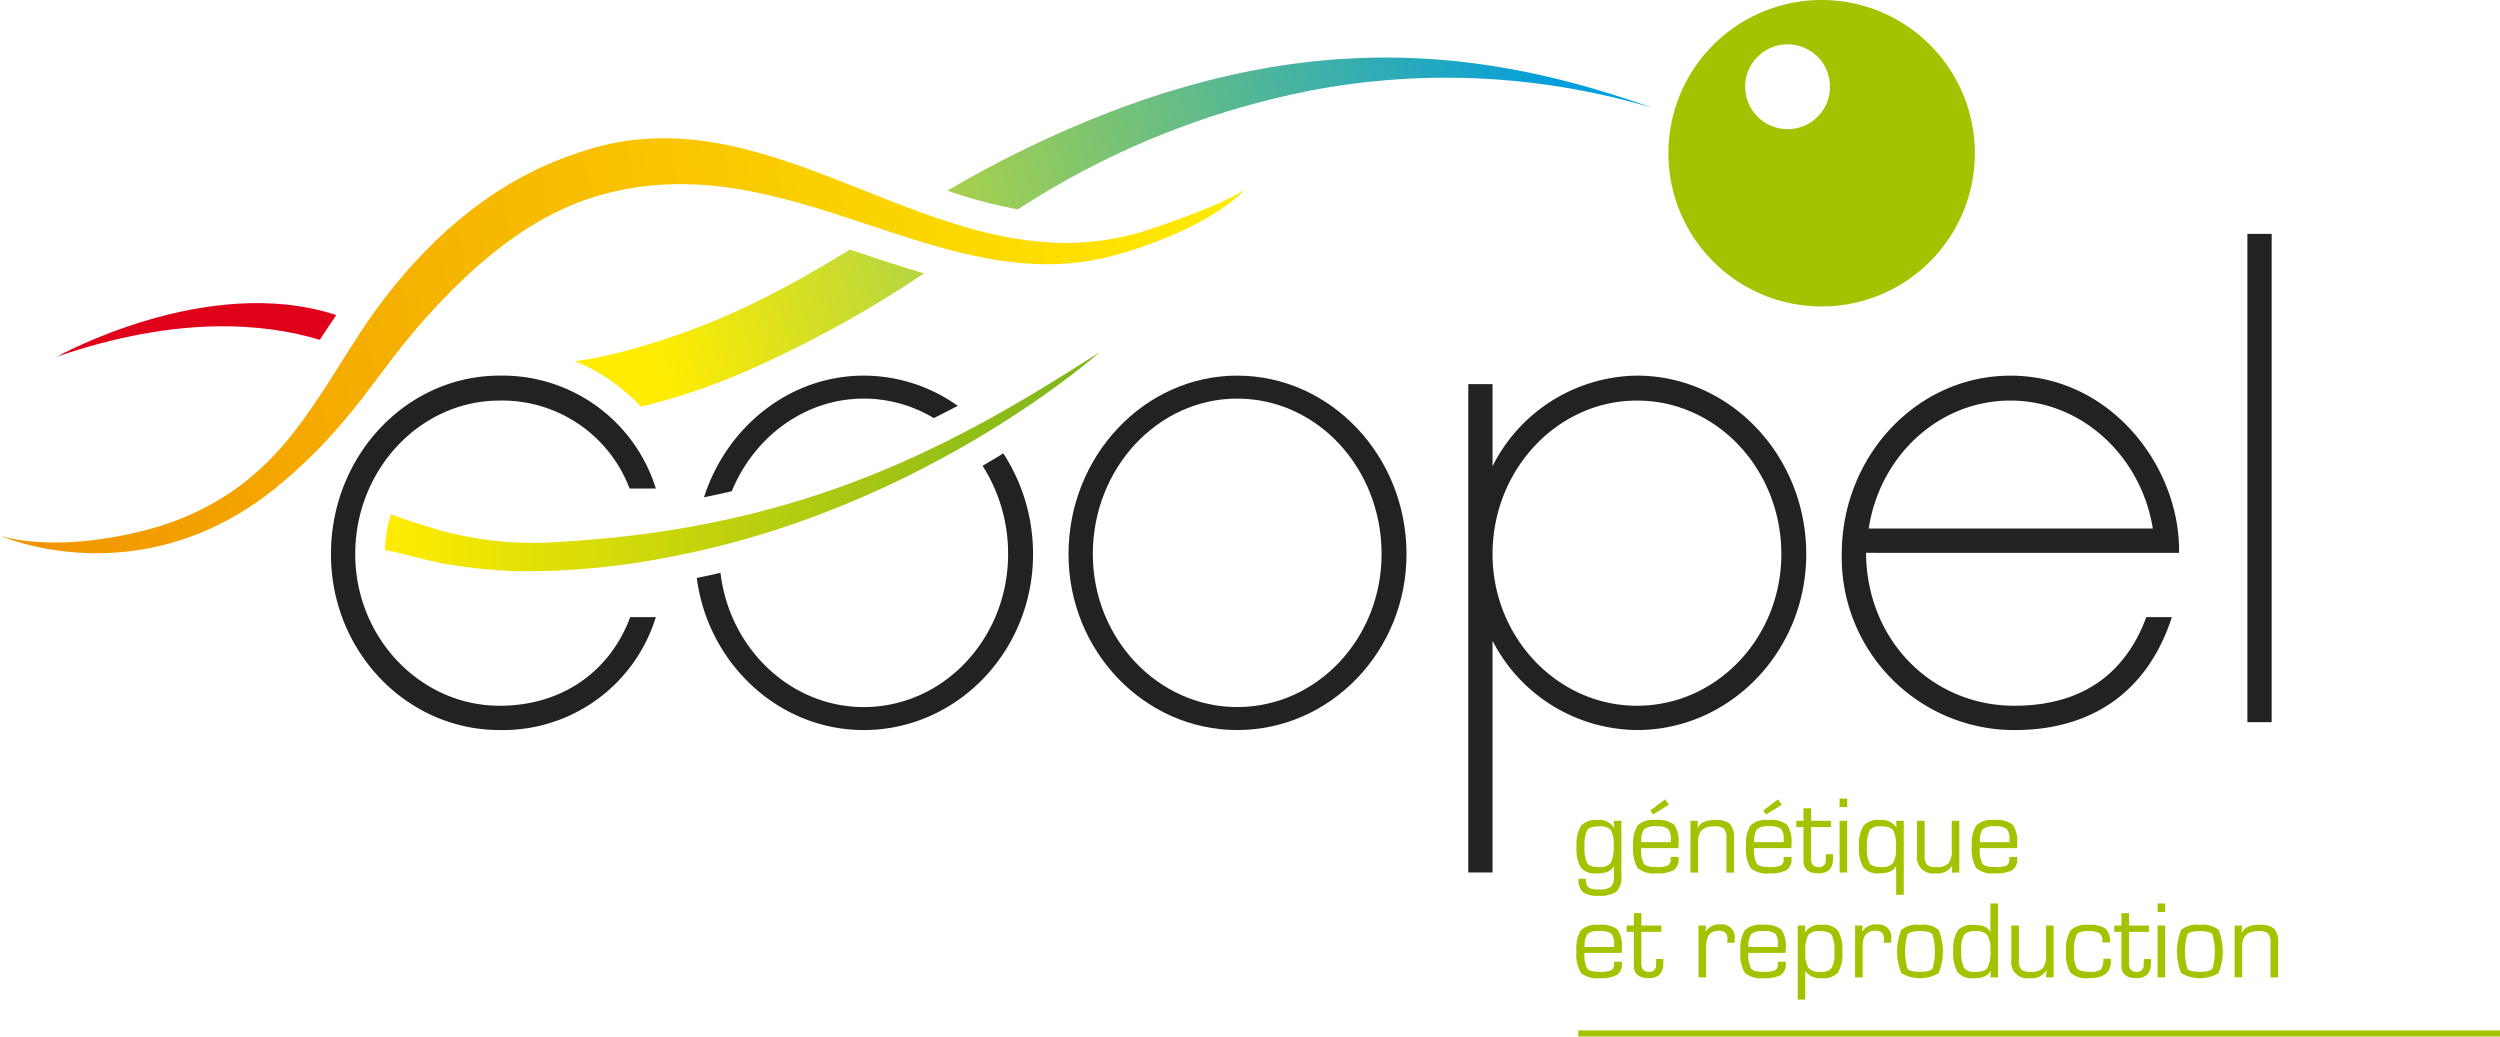<svg xmlns="http://www.w3.org/2000/svg" xmlns:xlink="http://www.w3.org/1999/xlink" viewBox="0 0 305.49 126.664"><defs><style>.cls-1{fill:#222;}.cls-2{fill:#a3c300;}.cls-3{fill:url(#linear-gradient);}.cls-4{fill:url(#linear-gradient-2);}.cls-5{fill:#e1001a;}.cls-6{fill:url(#linear-gradient-3);}.cls-7{fill:url(#linear-gradient-4);}</style><linearGradient id="linear-gradient" x1="80.434" y1="43.151" x2="191.999" y2="11.557" gradientUnits="userSpaceOnUse"><stop offset="0" stop-color="#ffec00"/><stop offset="1" stop-color="#009ddf"/></linearGradient><linearGradient id="linear-gradient-2" x1="79.138" y1="38.572" x2="190.704" y2="6.977" xlink:href="#linear-gradient"/><linearGradient id="linear-gradient-3" x1="33.056" y1="51.705" x2="190.355" y2="51.705" gradientTransform="translate(-44.583 6.639) rotate(-10.557)" gradientUnits="userSpaceOnUse"><stop offset="0" stop-color="#f19300"/><stop offset="1" stop-color="#ffec00"/></linearGradient><linearGradient id="linear-gradient-4" x1="47.039" y1="56.404" x2="134.417" y2="56.404" gradientUnits="userSpaceOnUse"><stop offset="0" stop-color="#ffec00"/><stop offset="1" stop-color="#7ab41d"/></linearGradient></defs><title>logo-coople-noir</title><g id="Calque_2" data-name="Calque 2"><g id="Calque_1-2" data-name="Calque 1"><path class="cls-1" d="M171.871,67.715c0,11.868-9.3,21.493-20.691,21.493-11.309,0-20.612-9.625-20.612-21.493,0-12.031,9.3-21.816,20.612-21.816C162.568,45.9,171.871,55.684,171.871,67.715Zm-3.046,0c0-10.508-7.86-19.007-17.645-19.007-9.7,0-17.642,8.5-17.642,19.007,0,10.264,7.94,18.684,17.642,18.684C160.965,86.4,168.825,77.979,168.825,67.715Z"/><path class="cls-1" d="M200.028,89.208A20.029,20.029,0,0,1,182.383,78.3v28.31h-2.966V46.942h2.966V56.97A20.027,20.027,0,0,1,200.028,45.9c11.386,0,20.689,9.785,20.689,21.816C220.717,79.583,211.414,89.208,200.028,89.208Zm0-40.26c-9.7,0-17.645,8.42-17.645,18.767,0,10.183,7.941,18.524,17.645,18.524,9.783,0,17.644-8.341,17.644-18.524C217.672,57.368,209.811,48.948,200.028,48.948Z"/><path class="cls-1" d="M228.021,67.554c.081,10.748,8.1,18.685,18.125,18.685,9.7,0,14.114-5.371,16.121-10.826h3.126c-2.886,8.9-9.545,13.8-19.247,13.8a21.107,21.107,0,0,1-21.093-21.493c0-12.031,9.224-21.816,20.611-21.816,12.352,0,20.773,11.229,20.611,21.655Zm35.047-2.967c-1.443-8.9-8.742-15.639-17.4-15.639-8.74,0-15.959,6.736-17.32,15.639Z"/><path class="cls-1" d="M277.589,88.245h-2.967V28.579h2.967Z"/><path class="cls-1" d="M89.419,60.026c2.75-6.667,8.949-11.318,16.123-11.318a16.583,16.583,0,0,1,8.566,2.383q1.485-.739,2.925-1.5A19.8,19.8,0,0,0,105.542,45.9c-9.022,0-16.752,6.237-19.517,14.866C87.178,60.533,88.306,60.287,89.419,60.026Z"/><path class="cls-1" d="M120.067,56.917a19.956,19.956,0,0,1,3.119,10.8c0,10.264-7.859,18.684-17.644,18.684-8.975,0-16.424-7.206-17.5-16.408-.949.233-1.93.428-2.9.637,1.377,10.488,10.037,18.58,20.4,18.58,11.389,0,20.691-9.625,20.691-21.493A22.5,22.5,0,0,0,122.6,55.4C121.786,55.9,120.947,56.405,120.067,56.917Z"/><path class="cls-2" d="M198.13,100.3v6.74a2.42,2.42,0,0,1-.6,1.9,3.429,3.429,0,0,1-2.18.517,3.1,3.1,0,0,1-1.934-.44,2.076,2.076,0,0,1-.518-1.637h.9a1.375,1.375,0,0,0,.3,1.064,2.353,2.353,0,0,0,1.319.239,2.27,2.27,0,0,0,1.423-.314,1.643,1.643,0,0,0,.367-1.247v-1.271l-.02-.007c-.242.587-.93.883-2.067.883a2.307,2.307,0,0,1-1.935-.693,4.347,4.347,0,0,1-.53-2.527,4.461,4.461,0,0,1,.54-2.6,2.393,2.393,0,0,1,2-.7,2.045,2.045,0,0,1,2.031.952l.023,0-.045-.854Zm-2.759.674c-.726,0-1.2.152-1.416.462a4.008,4.008,0,0,0-.326,2.015,4.12,4.12,0,0,0,.326,2.036q.328.466,1.416.465a1.675,1.675,0,0,0,1.458-.508,4.331,4.331,0,0,0,.349-2.14,3.393,3.393,0,0,0-.349-1.879A1.8,1.8,0,0,0,195.371,100.97Z"/><path class="cls-2" d="M204.157,104.711h.948l.008.228a1.541,1.541,0,0,1-.6,1.386,4.049,4.049,0,0,1-2.1.394,3.007,3.007,0,0,1-2.295-.641,4.5,4.5,0,0,1-.548-2.684,4.152,4.152,0,0,1,.553-2.544,2.763,2.763,0,0,1,2.149-.648,3.323,3.323,0,0,1,2.295.561,3.617,3.617,0,0,1,.54,2.373v.5h-4.554a3.517,3.517,0,0,0,.321,1.9c.214.277.715.412,1.5.412a3.355,3.355,0,0,0,1.452-.193c.225-.131.334-.412.334-.843Zm0-1.8,0-.3a1.847,1.847,0,0,0-.337-1.333,2.306,2.306,0,0,0-1.458-.311,2.066,2.066,0,0,0-1.461.363,2.492,2.492,0,0,0-.334,1.579Zm-.7-5.236.48.653-1.953,1.2-.317-.49Z"/><path class="cls-2" d="M206.568,100.3h.895l-.025.858.025.022q.423-.975,2.107-.974a2.608,2.608,0,0,1,1.834.478,2.56,2.56,0,0,1,.481,1.824v4.12h-.925v-4.278a1.477,1.477,0,0,0-.312-1.095,1.853,1.853,0,0,0-1.2-.281q-1.954,0-1.955,1.845v3.809h-.928Z"/><path class="cls-2" d="M217.965,104.711h.948l0,.228a1.544,1.544,0,0,1-.6,1.386,4.042,4.042,0,0,1-2.1.394,3.018,3.018,0,0,1-2.3-.641,4.488,4.488,0,0,1-.544-2.684,4.164,4.164,0,0,1,.549-2.544,2.773,2.773,0,0,1,2.154-.648,3.3,3.3,0,0,1,2.289.561,3.613,3.613,0,0,1,.544,2.373v.5h-4.558a3.553,3.553,0,0,0,.319,1.9c.217.277.717.412,1.5.412a3.388,3.388,0,0,0,1.458-.193.91.91,0,0,0,.332-.843Zm0-1.8-.007-.3a1.855,1.855,0,0,0-.34-1.333,2.292,2.292,0,0,0-1.455-.311,2.071,2.071,0,0,0-1.462.363,2.5,2.5,0,0,0-.334,1.579Zm-.7-5.236.471.653-1.95,1.2-.316-.49Z"/><path class="cls-2" d="M223.733,100.3v.765H221.3v3.878c0,.672.3,1.009.9,1.009a.794.794,0,0,0,.9-.9l.01-.313.012-.356h.859l.006.475c0,1.245-.588,1.867-1.772,1.867-1.22,0-1.835-.517-1.835-1.555v-4.1h-.878V100.3h.878V98.771h.927V100.3Z"/><path class="cls-2" d="M225.719,97.588v1.038h-.927V97.588Zm0,2.708v6.328h-.927V100.3Z"/><path class="cls-2" d="M232.634,100.3v9.042h-.93v-3.483l-.018-.019c-.282.587-.975.883-2.079.883A2.253,2.253,0,0,1,227.7,106a4.426,4.426,0,0,1-.535-2.545,4.307,4.307,0,0,1,.543-2.542,2.313,2.313,0,0,1,1.953-.712,2.191,2.191,0,0,1,2.069.9l.023-.019-.048-.783Zm-2.831.674a1.505,1.505,0,0,0-1.347.5,4.387,4.387,0,0,0-.318,2.077,3.777,3.777,0,0,0,.329,1.948c.218.307.682.455,1.394.455a1.76,1.76,0,0,0,1.448-.472,3.252,3.252,0,0,0,.367-1.861,4.377,4.377,0,0,0-.336-2.167C231.105,101.132,230.6,100.97,229.8,100.97Z"/><path class="cls-2" d="M239.418,100.3v6.328h-.925l.066-.824-.02-.023a2.1,2.1,0,0,1-2.066.942,1.96,1.96,0,0,1-2.221-2.214V100.3h.93v4.209a1.7,1.7,0,0,0,.284,1.153,1.582,1.582,0,0,0,1.119.29,2.028,2.028,0,0,0,1.5-.435,2.336,2.336,0,0,0,.408-1.592V100.3Z"/><path class="cls-2" d="M245.539,104.711h.947l.008.228a1.541,1.541,0,0,1-.6,1.386,4.049,4.049,0,0,1-2.1.394,3.019,3.019,0,0,1-2.3-.641,4.486,4.486,0,0,1-.545-2.684,4.161,4.161,0,0,1,.551-2.544,2.77,2.77,0,0,1,2.15-.648,3.3,3.3,0,0,1,2.29.561,3.611,3.611,0,0,1,.546,2.373v.5h-4.557a3.56,3.56,0,0,0,.32,1.9c.218.277.718.412,1.5.412a3.375,3.375,0,0,0,1.454-.193c.225-.131.336-.412.336-.843Zm0-1.8,0-.3a1.862,1.862,0,0,0-.337-1.333,2.321,2.321,0,0,0-1.461-.311,2.049,2.049,0,0,0-1.463.363,2.527,2.527,0,0,0-.333,1.579Z"/><path class="cls-2" d="M197.236,117.519h.951l0,.232a1.538,1.538,0,0,1-.6,1.383,4.1,4.1,0,0,1-2.107.394,3.032,3.032,0,0,1-2.292-.64,4.468,4.468,0,0,1-.551-2.685,4.135,4.135,0,0,1,.554-2.544,2.779,2.779,0,0,1,2.155-.647,3.285,3.285,0,0,1,2.289.559,3.587,3.587,0,0,1,.544,2.373v.494h-4.558a3.587,3.587,0,0,0,.322,1.907c.213.277.713.412,1.5.412a3.431,3.431,0,0,0,1.456-.194c.223-.13.329-.412.329-.841Zm0-1.8-.006-.3a1.861,1.861,0,0,0-.336-1.337,2.365,2.365,0,0,0-1.458-.307,2.077,2.077,0,0,0-1.459.36,2.5,2.5,0,0,0-.332,1.584Z"/><path class="cls-2" d="M203.007,113.1v.77h-2.439v3.877c0,.671.3,1.01.905,1.01a.8.8,0,0,0,.89-.905l.008-.314.015-.353h.86l.007.474c0,1.246-.6,1.869-1.776,1.869-1.225,0-1.833-.517-1.833-1.558v-4.1h-.873v-.77h.873v-1.519h.924V113.1Z"/><path class="cls-2" d="M207.549,113.1h.93l-.094.731.018.022a1.96,1.96,0,0,1,1.814-.894,1.566,1.566,0,0,1,1.748,1.8l0,.439h-.917l.022-.158c.012-.165.018-.281.018-.339,0-.649-.35-.972-1.056-.972-1.036,0-1.548.635-1.548,1.918v3.789h-.93Z"/><path class="cls-2" d="M217.264,117.519h.947l.006.232a1.551,1.551,0,0,1-.6,1.383,4.066,4.066,0,0,1-2.1.394,3.046,3.046,0,0,1-2.3-.64,4.5,4.5,0,0,1-.543-2.685,4.158,4.158,0,0,1,.547-2.544,2.778,2.778,0,0,1,2.154-.647,3.286,3.286,0,0,1,2.29.559,3.6,3.6,0,0,1,.543,2.373v.494h-4.557a3.616,3.616,0,0,0,.319,1.907c.216.277.716.412,1.5.412a3.413,3.413,0,0,0,1.454-.194.9.9,0,0,0,.335-.841Zm0-1.8-.01-.3a1.874,1.874,0,0,0-.332-1.337,2.39,2.39,0,0,0-1.458-.307,2.075,2.075,0,0,0-1.461.36,2.515,2.515,0,0,0-.337,1.584Z"/><path class="cls-2" d="M219.676,113.1h.927l-.049.806.024.017a2.147,2.147,0,0,1,2.079-.911,2.273,2.273,0,0,1,1.944.713,4.72,4.72,0,0,1,.528,2.637,4.2,4.2,0,0,1-.537,2.473,2.273,2.273,0,0,1-1.906.693,2.231,2.231,0,0,1-2.067-.843H220.6v3.462h-.927Zm2.722.677a1.717,1.717,0,0,0-1.445.477,4.077,4.077,0,0,0-.339,2.067,3.575,3.575,0,0,0,.36,1.947,1.744,1.744,0,0,0,1.465.489,1.605,1.605,0,0,0,1.382-.47,3.722,3.722,0,0,0,.331-1.937,4.4,4.4,0,0,0-.318-2.1C223.615,113.936,223.139,113.777,222.4,113.777Z"/><path class="cls-2" d="M226.685,113.1h.93l-.1.731.023.022a1.951,1.951,0,0,1,1.813-.894,1.566,1.566,0,0,1,1.749,1.8l-.006.439h-.916l.021-.158c.013-.165.018-.281.018-.339,0-.649-.352-.972-1.061-.972-1.03,0-1.545.635-1.545,1.918v3.789h-.93Z"/><path class="cls-2" d="M234.617,113.012a3.032,3.032,0,0,1,2.273.607,6.955,6.955,0,0,1,0,5.3,4.536,4.536,0,0,1-4.551,0,6.968,6.968,0,0,1,0-5.3A3.041,3.041,0,0,1,234.617,113.012Zm0,.765c-.827,0-1.335.136-1.531.4a7.6,7.6,0,0,0,0,4.18c.2.267.7.4,1.531.4s1.332-.133,1.526-.4a7.454,7.454,0,0,0,0-4.18C235.949,113.913,235.441,113.777,234.617,113.777Z"/><path class="cls-2" d="M244.148,110.4v9.036h-.927l.045-.822-.028,0c-.288.618-.965.923-2.031.923a2.345,2.345,0,0,1-1.99-.712,4.653,4.653,0,0,1-.531-2.643,4.225,4.225,0,0,1,.535-2.471,2.291,2.291,0,0,1,1.921-.69c1.149,0,1.837.3,2.059.894l.02-.018V110.4Zm-2.787,3.381a1.6,1.6,0,0,0-1.367.474,3.663,3.663,0,0,0-.335,1.918,4.257,4.257,0,0,0,.335,2.088,1.573,1.573,0,0,0,1.384.5c.765,0,1.261-.169,1.489-.5a4.363,4.363,0,0,0,.346-2.178,3.138,3.138,0,0,0-.377-1.828A1.839,1.839,0,0,0,241.361,113.777Z"/><path class="cls-2" d="M250.942,113.1v6.332h-.924l.064-.827-.017-.019a2.114,2.114,0,0,1-2.071.942,1.96,1.96,0,0,1-2.22-2.215V113.1h.931v4.213a1.714,1.714,0,0,0,.281,1.156,1.624,1.624,0,0,0,1.12.288,2.029,2.029,0,0,0,1.5-.436,2.332,2.332,0,0,0,.411-1.593V113.1Z"/><path class="cls-2" d="M257.008,117.151h.925l.01.341q0,2.034-2.667,2.036a2.962,2.962,0,0,1-2.255-.644,4.352,4.352,0,0,1-.553-2.646,4.19,4.19,0,0,1,.56-2.555,2.691,2.691,0,0,1,2.134-.671,3.547,3.547,0,0,1,2.106.448,2.123,2.123,0,0,1,.562,1.707H256.9V115a1.1,1.1,0,0,0-.364-.979,2.879,2.879,0,0,0-1.447-.246c-.7,0-1.147.154-1.348.466a4.575,4.575,0,0,0-.3,2.078,3.706,3.706,0,0,0,.345,2c.226.284.757.431,1.6.431a2.1,2.1,0,0,0,1.344-.282A2.05,2.05,0,0,0,257.008,117.151Z"/><path class="cls-2" d="M262.588,113.1v.77h-2.436v3.877c0,.671.3,1.01.9,1.01a.8.8,0,0,0,.894-.905l.011-.314.012-.353h.865l.006.474q0,1.869-1.778,1.869c-1.219,0-1.832-.517-1.832-1.558v-4.1h-.875v-.77h.875v-1.519h.927V113.1Z"/><path class="cls-2" d="M264.576,110.4v1.038h-.928V110.4Zm0,2.7v6.332h-.928V113.1Z"/><path class="cls-2" d="M268.812,113.012a3.059,3.059,0,0,1,2.282.607,7.042,7.042,0,0,1,0,5.3,4.544,4.544,0,0,1-4.555,0,7.017,7.017,0,0,1,0-5.3A3.044,3.044,0,0,1,268.812,113.012Zm0,.765c-.821,0-1.328.136-1.521.4a7.43,7.43,0,0,0,0,4.18q.289.4,1.521.4c.824,0,1.338-.133,1.536-.4a7.6,7.6,0,0,0,0-4.18C270.15,113.913,269.636,113.777,268.812,113.777Z"/><path class="cls-2" d="M273.06,113.1h.893l-.027.862.027.022q.419-.974,2.105-.972a2.615,2.615,0,0,1,1.835.476,2.56,2.56,0,0,1,.483,1.825v4.119h-.929v-4.277a1.478,1.478,0,0,0-.311-1.1,1.855,1.855,0,0,0-1.2-.282c-1.3,0-1.951.619-1.951,1.849v3.806h-.924Z"/><polygon class="cls-2" points="305.49 126.664 192.857 126.664 192.857 125.909 305.49 125.909 305.49 126.664 305.49 126.664"/><path class="cls-3" d="M105.1,30.916l-1.244-.411c-8.528,5.175-17.047,9.854-29.22,12.828a38.176,38.176,0,0,1-4.24.768c-.05.008-.128,0-.183.008a22.534,22.534,0,0,1,8.1,5.587,78.687,78.687,0,0,0,12.686-4.257A139.22,139.22,0,0,0,112.911,33.4C110.279,32.635,107.681,31.773,105.1,30.916Z"/><path class="cls-4" d="M135.905,13.583A134.5,134.5,0,0,0,115.774,23.3a56.1,56.1,0,0,0,8.622,2.279A101.072,101.072,0,0,1,161.42,10.83,88.31,88.31,0,0,1,201.9,13.173C182.811,6.381,162.275,3.542,135.905,13.583Z"/><path class="cls-5" d="M39.075,41.523q.981-1.511,2.015-3.02C25.32,33.311,6.958,43.586,6.958,43.586,21.763,38.484,32.392,39.508,39.075,41.523Z"/><path class="cls-6" d="M0,65.452s6.16,2.232,17.389-.568,16.642-9.375,19.985-14.046,5.8-9.212,8.568-12.989c6.013-8.233,13.6-15.1,23.273-18.682.976-.357,1.962-.683,2.959-.989,23.956-7.109,43.807,17.991,68.263,9.863,5.982-2,9.545-3.532,11.686-4.837,0,0-4.279,4.771-15.887,7.983C114.993,37.058,96.317,17.2,73.147,23.9c-8.554,2.478-15.5,8.657-21.315,15.168C45.917,45.693,43.006,51.859,34.207,59.2,17.387,73.234,0,65.452,0,65.452Z"/><path class="cls-2" d="M222.6,0a18.724,18.724,0,1,0,18.72,18.725A18.724,18.724,0,0,0,222.6,0Zm-4.163,15.782a5.183,5.183,0,1,1,5.184-5.183A5.183,5.183,0,0,1,218.439,15.782Z"/><path class="cls-7" d="M68.263,66.219a43,43,0,0,1-15.014-1.561c-1.762-.565-3.7-1.127-5.481-1.807a16.049,16.049,0,0,0-.729,4.353c2.541.508,5.039,1.3,7.6,1.734a60.159,60.159,0,0,0,9.381.871,91.708,91.708,0,0,0,18.07-1.8C113.062,62.1,134.417,43,134.417,43,116.581,54.5,98.179,64.556,68.263,66.219Z"/><path class="cls-1" d="M61.052,89.208c-11.387,0-20.611-9.625-20.611-21.493,0-12.031,9.224-21.816,20.611-21.816A19.618,19.618,0,0,1,80.14,59.693H76.932a16.649,16.649,0,0,0-15.88-10.745c-9.7,0-17.643,8.42-17.643,18.767,0,10.183,7.94,18.524,17.643,18.524,7.617,0,13.474-4.171,15.96-10.826H80.14A19.547,19.547,0,0,1,61.052,89.208Z"/></g></g></svg>